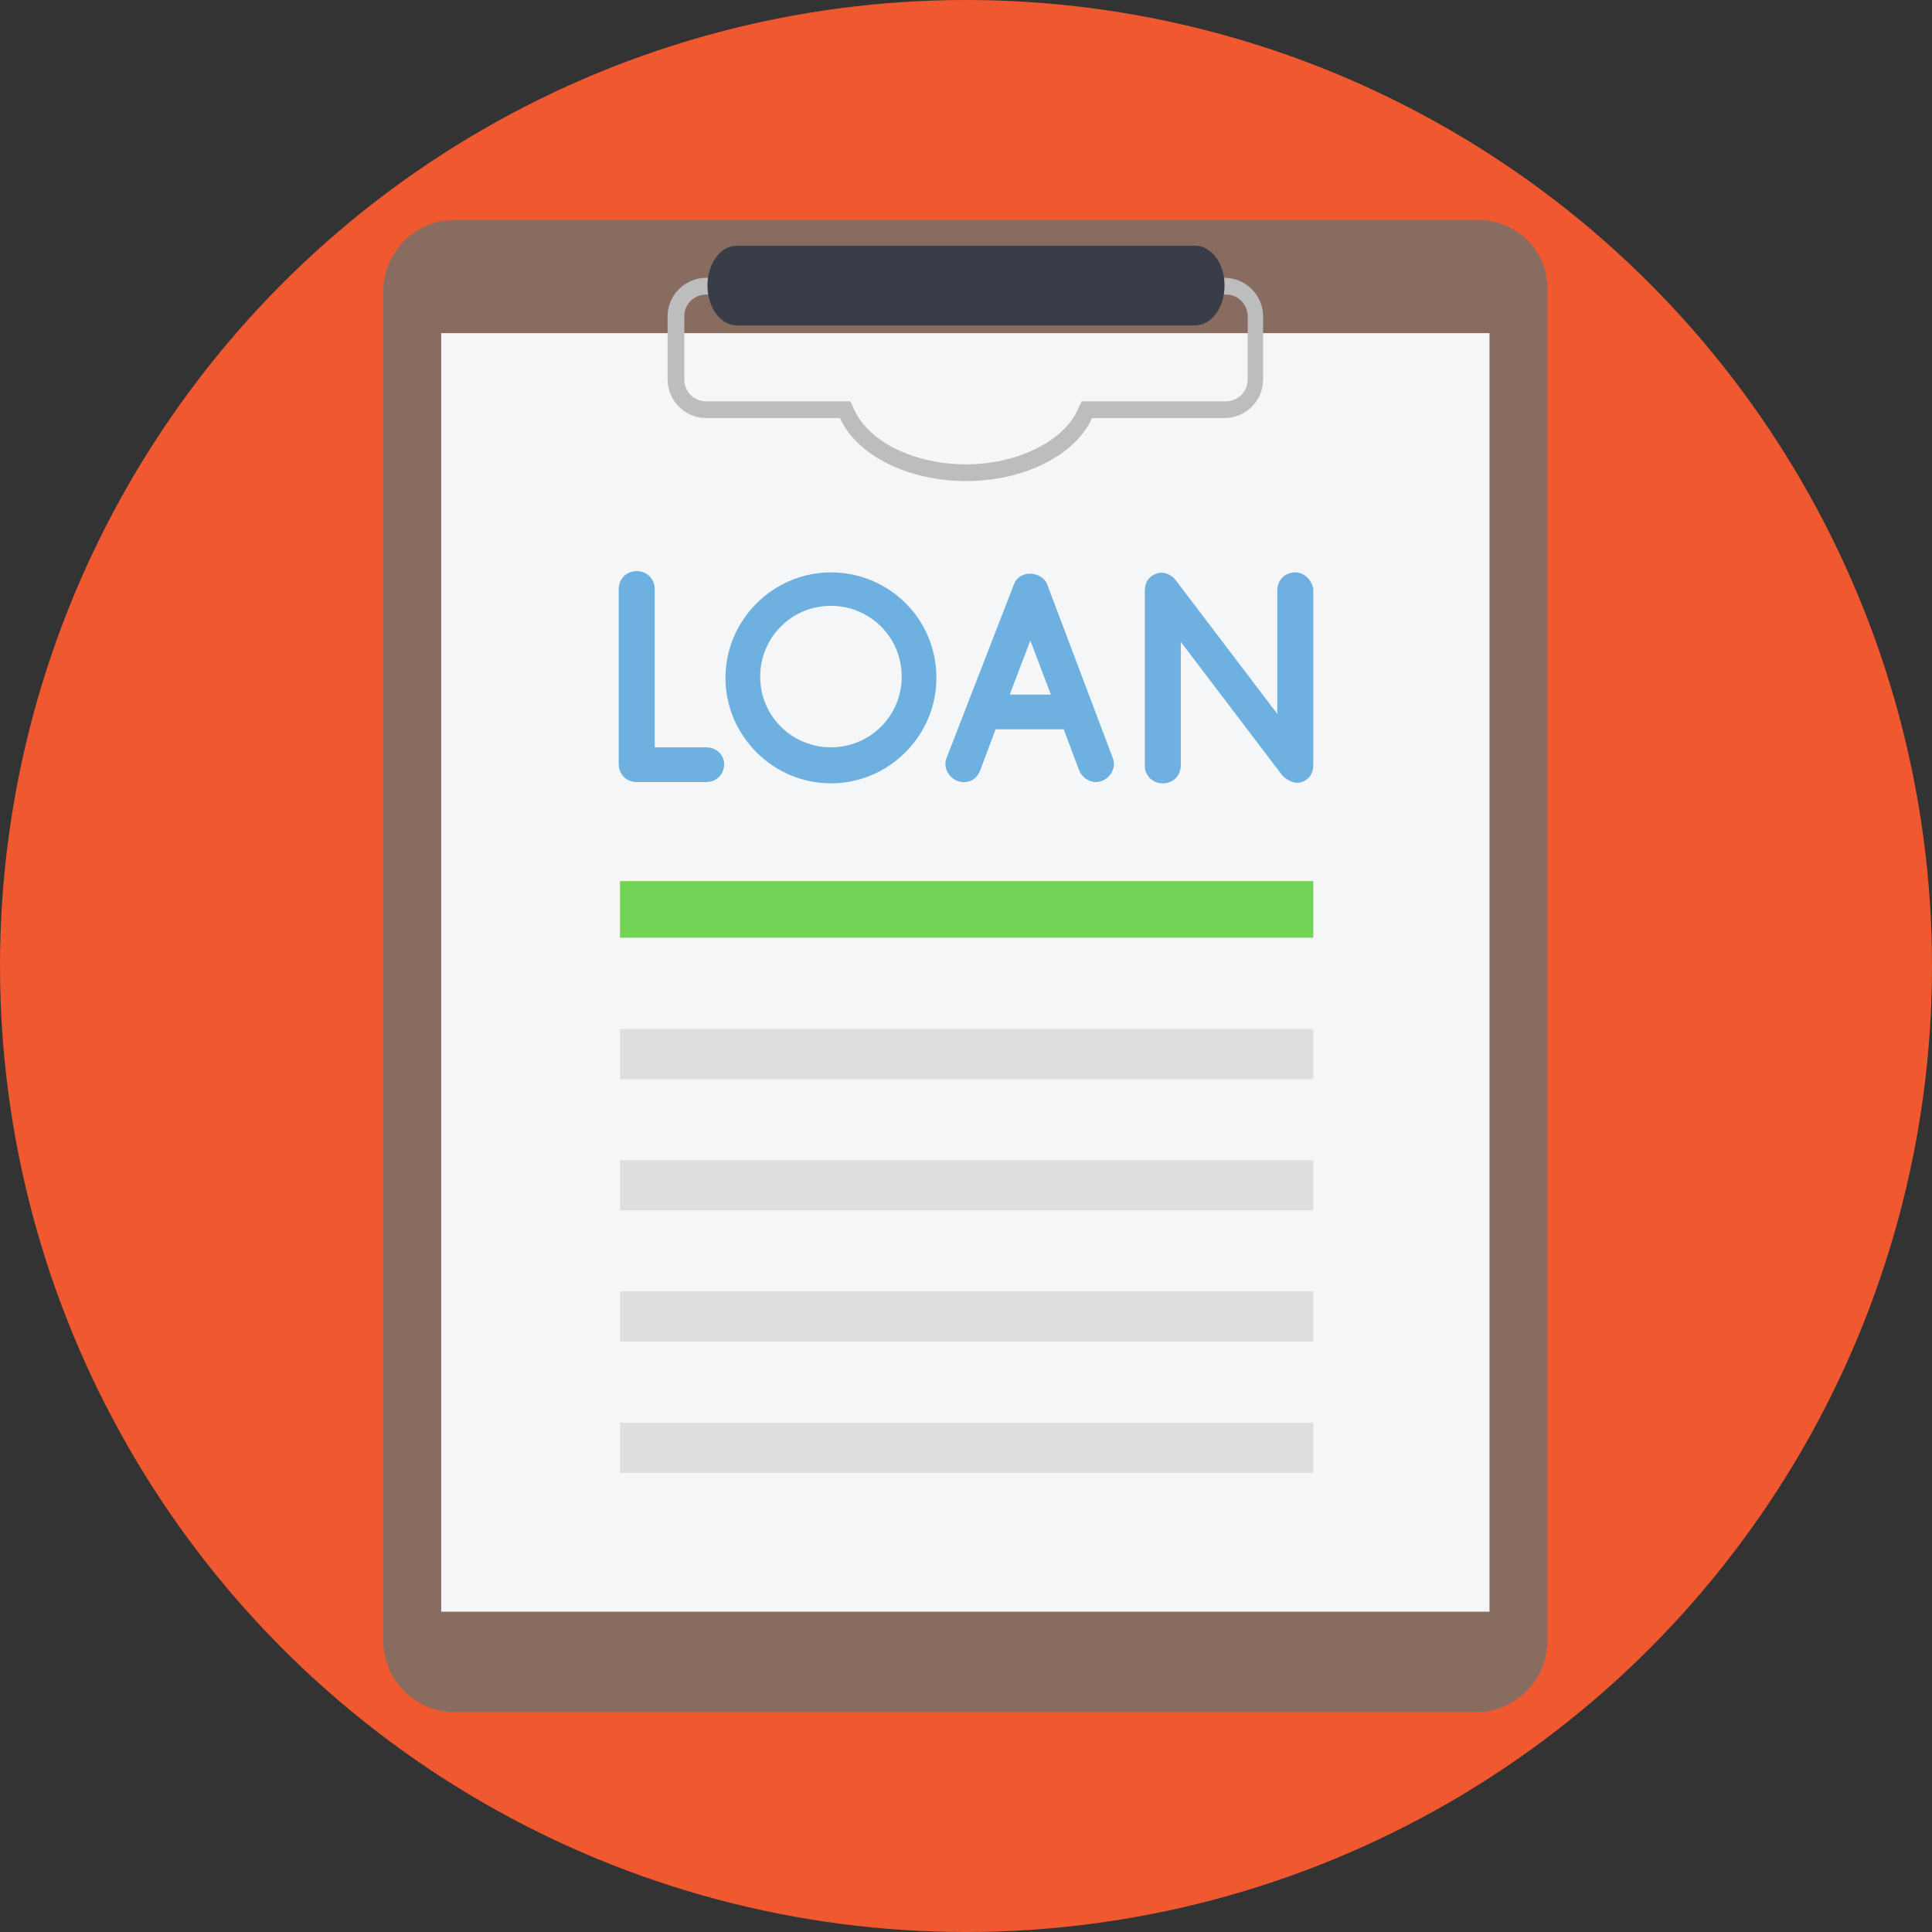 <?xml version="1.0" encoding="iso-8859-1"?>
<!-- Generator: Adobe Illustrator 19.0.0, SVG Export Plug-In . SVG Version: 6.00 Build 0)  -->
<svg version="1.1" id="Capa_1" xmlns="http://www.w3.org/2000/svg" xmlns:xlink="http://www.w3.org/1999/xlink" x="0px" y="0px"
	 viewBox="0 0 509.287 509.287" style="enable-background:new 0 0 509.287 509.287;" xml:space="preserve">
<rect x="0" y="0" width="509.287" height="509.287" fill="#333333" stroke="none"/>
<circle style="fill:#F0582F;" cx="254.644" cy="254.644" r="254.644"/>
<path style="fill:#886C60;" d="M389.595,57.981H119.693c-10.172,0-18.649,8.477-18.649,18.649v356.026
	c0,10.172,8.477,18.649,18.649,18.649h269.563c10.172,0,18.649-8.477,18.649-18.649V76.63
	C408.244,66.119,399.767,57.981,389.595,57.981z"/>
<rect x="116.302" y="87.82" style="fill:#F5F6F8;" width="276.344" height="337.038"/>
<path style="fill:#BDBDBE;" d="M254.644,126.813c-15.258,0-28.821-6.781-33.229-16.615h-35.264c-5.764,0-10.172-4.747-10.172-10.172
	V83.412c0-5.764,4.747-10.172,10.172-10.172h136.646c5.764,0,10.172,4.747,10.172,10.172v16.615c0,5.764-4.747,10.172-10.172,10.172
	h-34.924C283.465,120.032,269.902,126.813,254.644,126.813z M186.151,77.648c-3.052,0-5.764,2.374-5.764,5.764v16.615
	c0,3.052,2.374,5.764,5.764,5.764h37.976l0.678,1.356c3.391,8.816,15.597,15.258,29.838,15.258c13.902,0,26.448-6.442,29.838-15.258
	l0.678-1.356h37.976c3.052,0,5.764-2.374,5.764-5.764V83.412c0-3.052-2.374-5.764-5.764-5.764H186.151z"/>
<path style="fill:#393D47;" d="M314.999,64.763h-120.71c-4.408,0-7.799,4.747-7.799,10.511c0,5.764,3.391,10.511,7.799,10.511
	h120.71c4.408,0,7.799-4.747,7.799-10.511C322.797,69.51,319.407,64.763,314.999,64.763z"/>
<g>
	<path style="fill:#6EB1E1;" d="M276.005,153.939c-0.678-1.695-2.713-2.713-4.408-2.713c-2.034,0-3.73,1.017-4.408,3.052
		l-17.632,45.436c-1.017,2.374,0.339,5.086,2.713,6.103c1.695,0.678,4.747,0.678,6.103-2.713l4.069-10.85h17.971l4.069,10.85
		c1.017,2.374,3.73,3.73,6.103,2.713c2.374-1.017,3.73-3.73,2.713-6.103L276.005,153.939z M266.172,183.099l5.425-14.241
		l5.425,14.241H266.172z"/>
	<path style="fill:#6EB1E1;" d="M341.446,150.887c-2.713,0-4.747,2.034-4.747,4.747v32.551l-26.787-35.264
		c-1.356-1.695-3.391-2.374-5.086-1.695c-2.034,0.678-3.052,2.374-3.052,4.408v46.114c0,2.713,2.034,4.747,4.747,4.747
		c2.713,0,4.747-2.034,4.747-4.747v-32.551l26.787,35.264c1.017,1.017,3.052,2.374,5.086,1.695c2.034-0.678,3.052-2.374,3.052-4.408
		v-46.453C345.854,152.922,343.82,150.887,341.446,150.887z"/>
	<path style="fill:#6EB1E1;" d="M186.151,197.001h-13.563v-41.706c0-2.713-2.034-4.747-4.747-4.747s-4.747,2.034-4.747,4.747v46.114
		c0,2.713,2.034,4.747,4.747,4.747h18.31c2.713,0,4.747-2.034,4.747-4.747C190.898,199.036,188.864,197.001,186.151,197.001z"/>
	<path style="fill:#6EB1E1;" d="M219.041,150.887c-15.258,0-27.804,12.546-27.804,27.804c0,15.258,12.546,27.804,27.804,27.804
		c15.258,0,27.804-12.546,27.804-27.804C246.845,163.094,234.299,150.887,219.041,150.887z M219.041,197.001
		c-10.172,0-18.649-8.138-18.649-18.649c0-10.172,8.138-18.649,18.649-18.649c10.172,0,18.649,8.138,18.649,18.649
		C237.69,188.864,229.213,197.001,219.041,197.001z"/>
</g>
<rect x="163.433" y="232.265" style="fill:#71D456;" width="182.76" height="14.919"/>
<g>
	<rect x="163.433" y="271.258" style="fill:#DEDEDF;" width="182.76" height="13.224"/>
	<rect x="163.433" y="305.844" style="fill:#DEDEDF;" width="182.76" height="13.224"/>
	<rect x="163.433" y="340.429" style="fill:#DEDEDF;" width="182.76" height="13.224"/>
	<rect x="163.433" y="375.015" style="fill:#DEDEDF;" width="182.76" height="13.224"/>
</g>
<g>
</g>
<g>
</g>
<g>
</g>
<g>
</g>
<g>
</g>
<g>
</g>
<g>
</g>
<g>
</g>
<g>
</g>
<g>
</g>
<g>
</g>
<g>
</g>
<g>
</g>
<g>
</g>
<g>
</g>
</svg>
